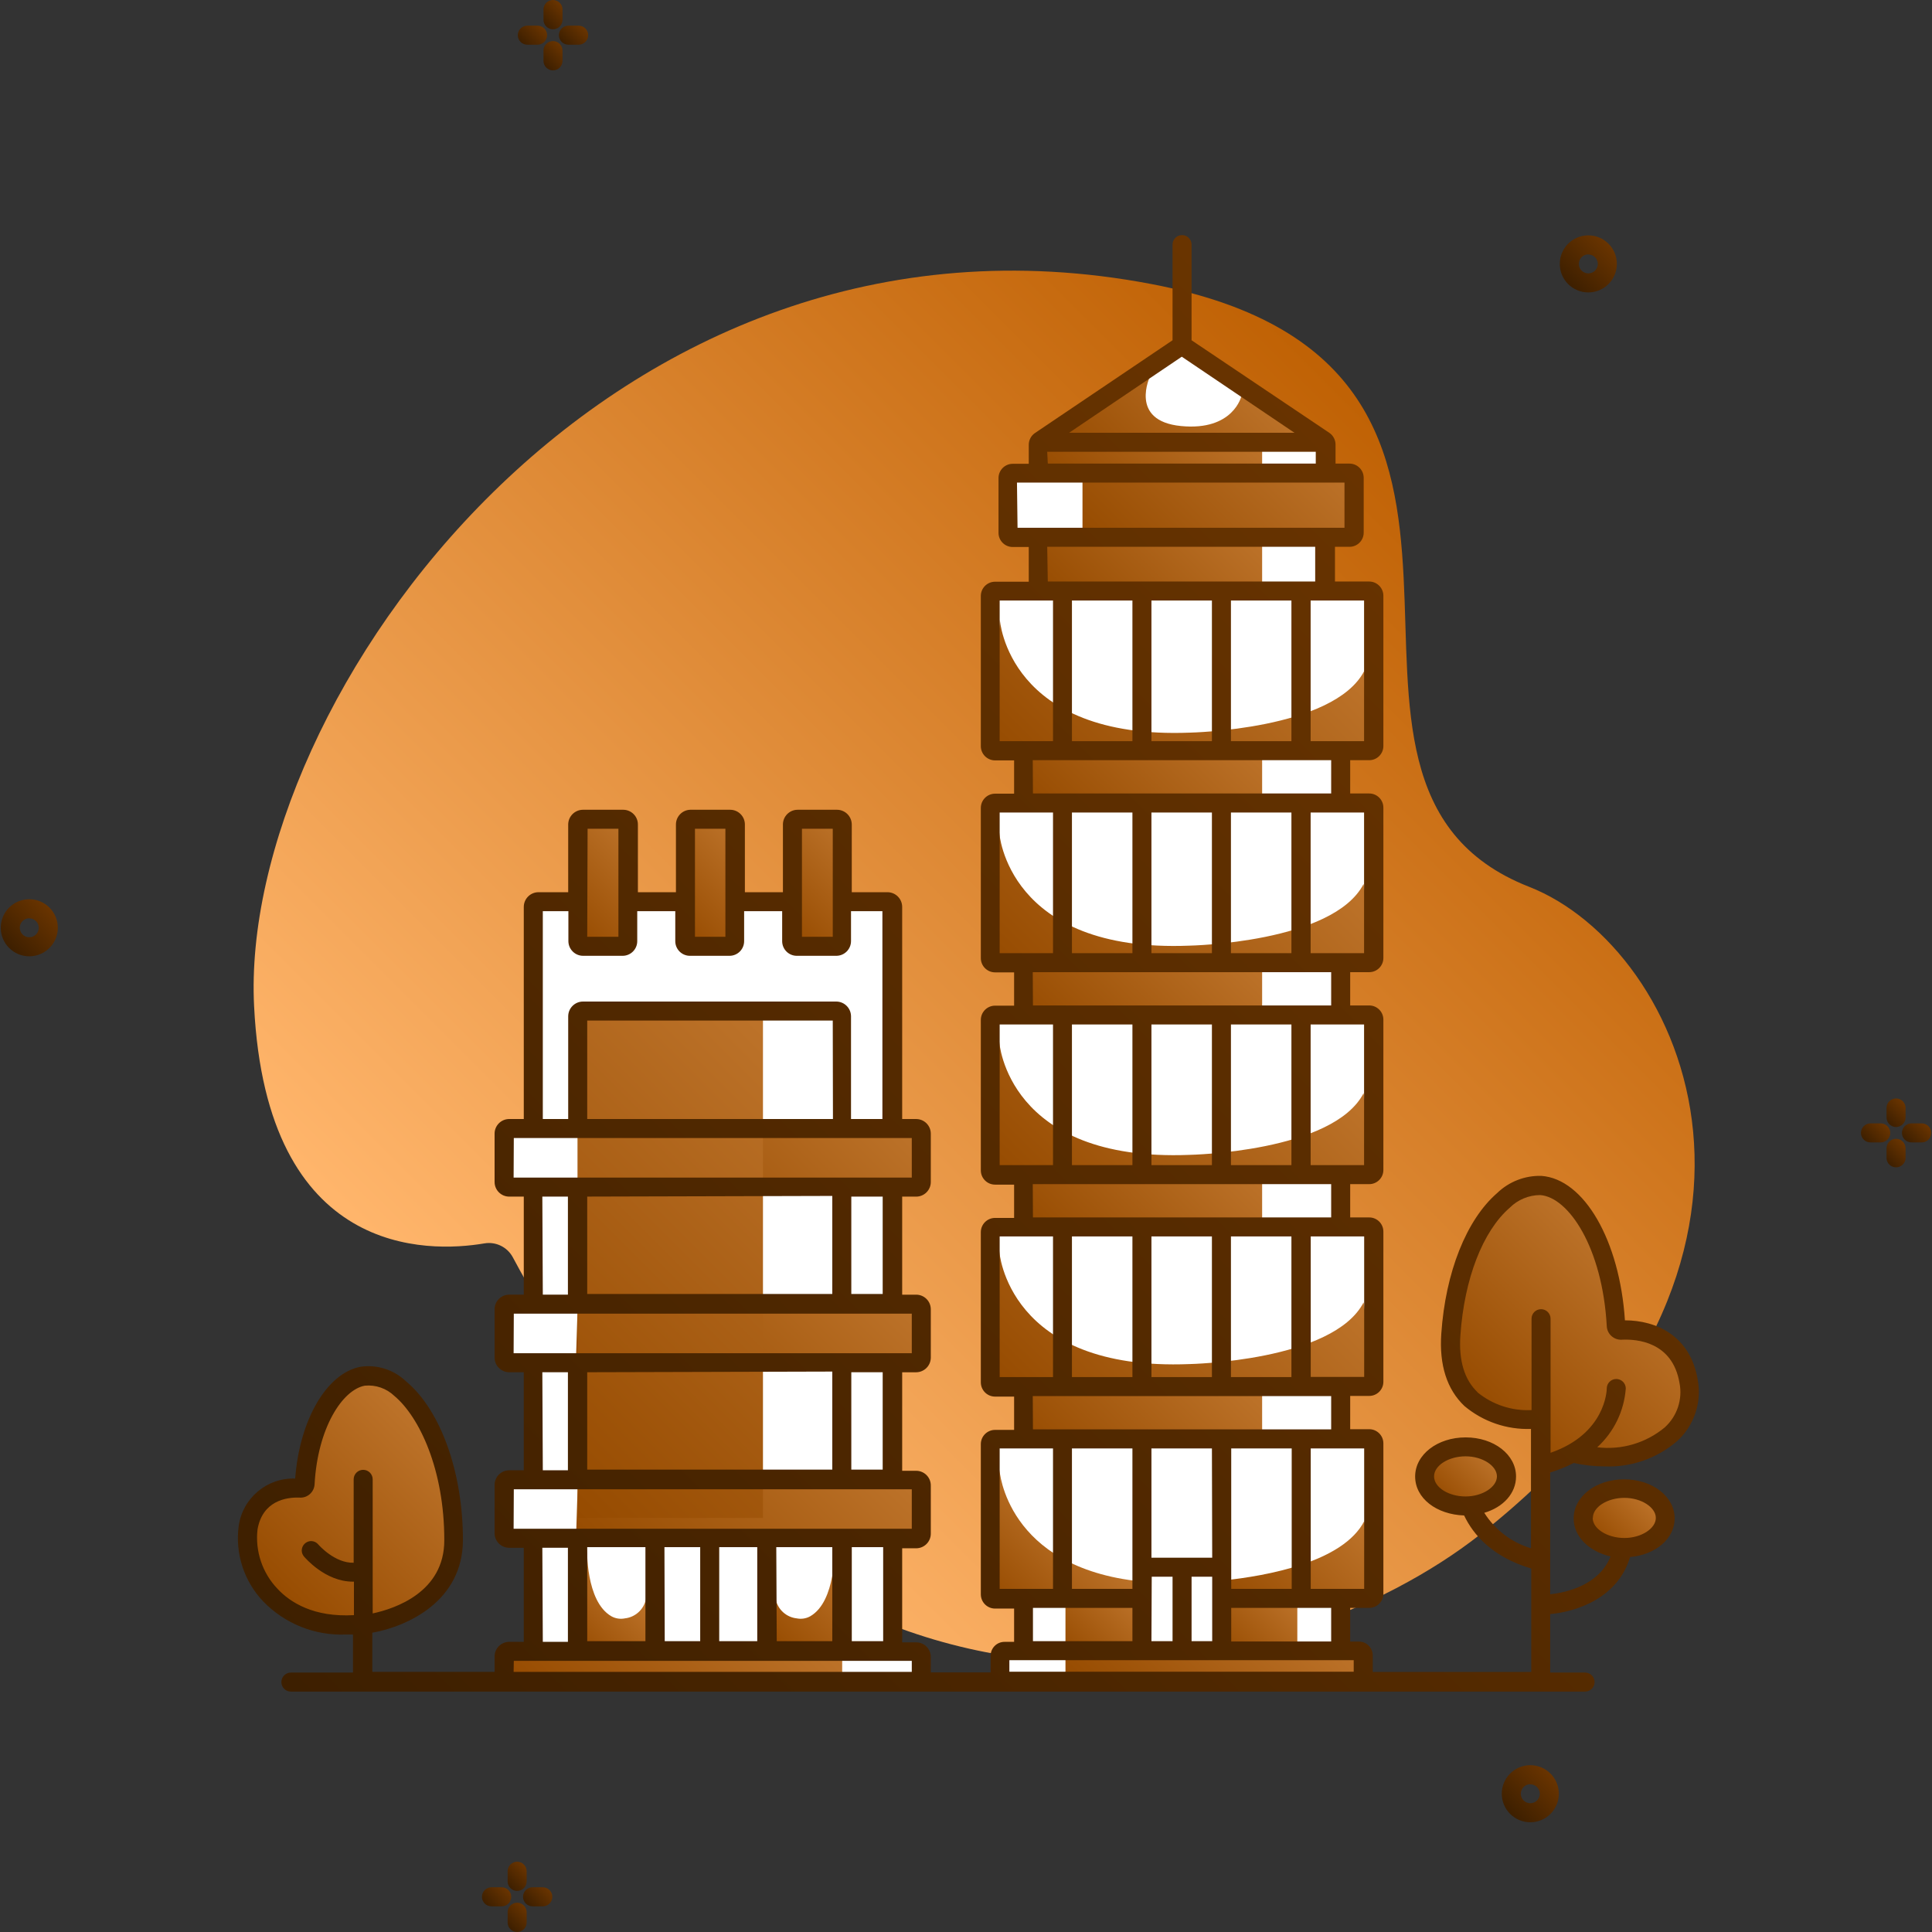 <!-- icon666.com - MILLIONS vector ICONS FREE -->
<svg id="Capa_1" enable-background="new 0 0 610.29 610.29" viewBox="0 0 610.29 610.29"
     xmlns="http://www.w3.org/2000/svg" xmlns:xlink="http://www.w3.org/1999/xlink">
    <rect x="0" y="0" width="610.29" height="610.29" fill="#333333" stroke="none"/>
    <linearGradient id="Contour_1_" gradientTransform="matrix(2.522 0 0 -2.522 2.969 1672.98)"
                    gradientUnits="userSpaceOnUse" x1="70.235" x2="189.565" y1="483.741" y2="603.07">
        <stop offset="0" stop-color="#ffb56b"></stop>
        <stop offset="1" stop-color="#bd5e00"></stop>
    </linearGradient>
    <linearGradient id="lg1">
        <stop offset="0" stop-color="#3d1f00"></stop>
        <stop offset="1" stop-color="#693400"></stop>
    </linearGradient>
    <linearGradient id="Contour-2_1_" gradientTransform="matrix(2.522 0 0 -2.522 2.969 1672.98)"
                    gradientUnits="userSpaceOnUse" x1="-.036" x2="5.003" xlink:href="#lg1" y1="544.587"
                    y2="549.625"></linearGradient>
    <linearGradient id="Contour-3_1_" gradientTransform="matrix(2.522 0 0 -2.522 2.969 1672.98)"
                    gradientUnits="userSpaceOnUse" x1="195.223" x2="200.261" xlink:href="#lg1" y1="627.733"
                    y2="632.771"></linearGradient>
    <linearGradient id="Contour-4_1_" gradientTransform="matrix(2.522 0 0 -2.522 2.969 1672.98)"
                    gradientUnits="userSpaceOnUse" x1="187.957" x2="192.995" xlink:href="#lg1" y1="436.131"
                    y2="441.169"></linearGradient>
    <linearGradient id="Contour-5_1_" gradientTransform="matrix(2.522 0 0 -2.522 2.969 1672.98)"
                    gradientUnits="userSpaceOnUse" x1="59.848" x2="62.183" xlink:href="#lg1" y1="424.583"
                    y2="426.906"></linearGradient>
    <linearGradient id="Contour-6_1_" gradientTransform="matrix(2.522 0 0 -2.522 2.969 1672.98)"
                    gradientUnits="userSpaceOnUse" x1="62.427" x2="64.702" xlink:href="#lg1" y1="427.15"
                    y2="429.424"></linearGradient>
    <linearGradient id="Contour-7_1_" gradientTransform="matrix(2.522 0 0 -2.522 2.969 1672.98)"
                    gradientUnits="userSpaceOnUse" x1="65.047" x2="67.322" xlink:href="#lg1" y1="424.625"
                    y2="426.911"></linearGradient>
    <linearGradient id="Contour-8_1_" gradientTransform="matrix(2.522 0 0 -2.522 2.969 1672.98)"
                    gradientUnits="userSpaceOnUse" x1="62.475" x2="64.749" xlink:href="#lg1" y1="422.052"
                    y2="424.339"></linearGradient>
    <linearGradient id="Contour-9_1_" gradientTransform="matrix(2.522 0 0 -2.522 2.969 1672.98)"
                    gradientUnits="userSpaceOnUse" x1="64.353" x2="66.676" xlink:href="#lg1" y1="657.748"
                    y2="660.071"></linearGradient>
    <linearGradient id="Contour-10_1_" gradientTransform="matrix(2.522 0 0 -2.522 2.969 1672.98)"
                    gradientUnits="userSpaceOnUse" x1="66.914" x2="69.201" xlink:href="#lg1" y1="660.309"
                    y2="662.596"></linearGradient>
    <linearGradient id="Contour-11_1_" gradientTransform="matrix(2.522 0 0 -2.522 2.969 1672.98)"
                    gradientUnits="userSpaceOnUse" x1="69.537" x2="71.812" xlink:href="#lg1" y1="657.781"
                    y2="660.068"></linearGradient>
    <linearGradient id="Contour-12_1_" gradientTransform="matrix(2.522 0 0 -2.522 2.969 1672.98)"
                    gradientUnits="userSpaceOnUse" x1="66.965" x2="69.252" xlink:href="#lg1" y1="655.22"
                    y2="657.495"></linearGradient>
    <linearGradient id="Contour-13_1_" gradientTransform="matrix(2.522 0 0 -2.522 2.969 1672.98)"
                    gradientUnits="userSpaceOnUse" x1="232.569" x2="234.891" xlink:href="#lg1" y1="520.261"
                    y2="522.584"></linearGradient>
    <linearGradient id="Contour-14_1_" gradientTransform="matrix(2.522 0 0 -2.522 2.969 1672.98)"
                    gradientUnits="userSpaceOnUse" x1="235.156" x2="237.43" xlink:href="#lg1" y1="522.808"
                    y2="525.095"></linearGradient>
    <linearGradient id="Contour-15_1_" gradientTransform="matrix(2.522 0 0 -2.522 2.969 1672.98)"
                    gradientUnits="userSpaceOnUse" x1="237.744" x2="240.031" xlink:href="#lg1" y1="520.303"
                    y2="522.59"></linearGradient>
    <linearGradient id="Contour-16_1_" gradientTransform="matrix(2.522 0 0 -2.522 2.969 1672.98)"
                    gradientUnits="userSpaceOnUse" x1="235.16" x2="237.435" xlink:href="#lg1" y1="517.765"
                    y2="520.04"></linearGradient>
    <linearGradient id="lg2">
        <stop offset="0" stop-color="#964b00"></stop>
        <stop offset="1" stop-color="#bd732a"></stop>
    </linearGradient>
    <linearGradient id="Contour-17_1_" gradientTransform="matrix(2.522 0 0 -2.522 2.969 1672.98)"
                    gradientUnits="userSpaceOnUse" x1="33.563" x2="54.054" xlink:href="#lg2" y1="462.601"
                    y2="483.104"></linearGradient>
    <linearGradient id="Contour-18_1_" gradientTransform="matrix(2.522 0 0 -2.522 2.969 1672.98)"
                    gradientUnits="userSpaceOnUse" x1="179.503" x2="185.457" xlink:href="#lg2" y1="475.092"
                    y2="481.046"></linearGradient>
    <linearGradient id="Contour-19_1_" gradientTransform="matrix(2.522 0 0 -2.522 2.969 1672.98)"
                    gradientUnits="userSpaceOnUse" x1="199.328" x2="205.389" xlink:href="#lg2" y1="469.661"
                    y2="475.734"></linearGradient>
    <linearGradient id="Contour-20_1_" gradientTransform="matrix(2.522 0 0 -2.522 2.969 1672.98)"
                    gradientUnits="userSpaceOnUse" x1="185.194" x2="204.155" xlink:href="#lg2" y1="485.588"
                    y2="504.537"></linearGradient>
    <linearGradient id="Contour-23_1_" gradientTransform="matrix(2.522 0 0 -2.522 2.969 1672.98)"
                    gradientUnits="userSpaceOnUse" x1="79.98" x2="105.051" xlink:href="#lg2" y1="505.415"
                    y2="530.487"></linearGradient>
    <linearGradient id="Contour-24_1_" gradientTransform="matrix(2.522 0 0 -2.522 2.969 1672.98)"
                    gradientUnits="userSpaceOnUse" x1="79.988" x2="104.787" xlink:href="#lg2" y1="483.782"
                    y2="508.593"></linearGradient>
    <linearGradient id="Contour-25_1_" gradientTransform="matrix(2.522 0 0 -2.522 2.969 1672.98)"
                    gradientUnits="userSpaceOnUse" x1="79.988" x2="104.787" xlink:href="#lg2" y1="461.153"
                    y2="485.964"></linearGradient>
    <linearGradient id="Contour-26_1_" gradientTransform="matrix(2.522 0 0 -2.522 2.969 1672.98)"
                    gradientUnits="userSpaceOnUse" x1="140.796" x2="160.872" xlink:href="#lg2" y1="444.592"
                    y2="464.68"></linearGradient>
    <linearGradient id="Contour-27_1_" gradientTransform="matrix(2.522 0 0 -2.522 2.969 1672.98)"
                    gradientUnits="userSpaceOnUse" x1="71.975" x2="94.707" xlink:href="#lg2" y1="443.225"
                    y2="465.969"></linearGradient>
    <linearGradient id="Contour-28_1_" gradientTransform="matrix(2.522 0 0 -2.522 2.969 1672.98)"
                    gradientUnits="userSpaceOnUse" x1="137.84" x2="155.021" xlink:href="#lg2" y1="599.864"
                    y2="617.045"></linearGradient>
    <linearGradient id="Contour-29_1_" gradientTransform="matrix(2.522 0 0 -2.522 2.969 1672.98)"
                    gradientUnits="userSpaceOnUse" x1="140.667" x2="161.699" xlink:href="#lg2" y1="589.745"
                    y2="610.764"></linearGradient>
    <linearGradient id="Contour-30_1_" gradientTransform="matrix(2.522 0 0 -2.522 2.969 1672.98)"
                    gradientUnits="userSpaceOnUse" x1="135.339" x2="150.953" xlink:href="#lg2" y1="598.244"
                    y2="613.859"></linearGradient>
    <linearGradient id="Contour-31_1_" gradientTransform="matrix(2.522 0 0 -2.522 2.969 1672.98)"
                    gradientUnits="userSpaceOnUse" x1="131.132" x2="159.401" xlink:href="#lg2" y1="561.373"
                    y2="589.642"></linearGradient>
    <linearGradient id="Contour-32_1_" gradientTransform="matrix(2.522 0 0 -2.522 2.969 1672.98)"
                    gradientUnits="userSpaceOnUse" x1="131.057" x2="159.336" xlink:href="#lg2" y1="534.697"
                    y2="562.964"></linearGradient>
    <linearGradient id="Contour-33_1_" gradientTransform="matrix(2.522 0 0 -2.522 2.969 1672.98)"
                    gradientUnits="userSpaceOnUse" x1="131.057" x2="159.336" xlink:href="#lg2" y1="508.495"
                    y2="536.762"></linearGradient>
    <linearGradient id="Contour-34_1_" gradientTransform="matrix(2.522 0 0 -2.522 2.969 1672.98)"
                    gradientUnits="userSpaceOnUse" x1="131.057" x2="159.336" xlink:href="#lg2" y1="482.292"
                    y2="510.559"></linearGradient>
    <linearGradient id="Contour-35_1_" gradientTransform="matrix(2.522 0 0 -2.522 2.969 1672.98)"
                    gradientUnits="userSpaceOnUse" x1="155.834" x2="169.816" xlink:href="#lg2" y1="458.694"
                    y2="472.677"></linearGradient>
    <linearGradient id="Contour-36_1_" gradientTransform="matrix(2.522 0 0 -2.522 2.969 1672.98)"
                    gradientUnits="userSpaceOnUse" x1="123.866" x2="134.371" xlink:href="#lg2" y1="462.088"
                    y2="472.593"></linearGradient>
    <linearGradient id="Contour-37_1_" gradientTransform="matrix(2.522 0 0 -2.522 2.969 1672.98)"
                    gradientUnits="userSpaceOnUse" x1="134.187" x2="151.641" xlink:href="#lg2" y1="583.961"
                    y2="601.416"></linearGradient>
    <linearGradient id="Contour-38_1_" gradientTransform="matrix(2.522 0 0 -2.522 2.969 1672.98)"
                    gradientUnits="userSpaceOnUse" x1="132.793" x2="151.177" xlink:href="#lg2" y1="557.294"
                    y2="575.677"></linearGradient>
    <linearGradient id="Contour-39_1_" gradientTransform="matrix(2.522 0 0 -2.522 2.969 1672.98)"
                    gradientUnits="userSpaceOnUse" x1="132.793" x2="151.177" xlink:href="#lg2" y1="529.9"
                    y2="548.284"></linearGradient>
    <linearGradient id="Contour-40_1_" gradientTransform="matrix(2.522 0 0 -2.522 2.969 1672.98)"
                    gradientUnits="userSpaceOnUse" x1="132.793" x2="151.177" xlink:href="#lg2" y1="503.697"
                    y2="522.081"></linearGradient>
    <linearGradient id="Contour-41_1_" gradientTransform="matrix(2.522 0 0 -2.522 2.969 1672.98)"
                    gradientUnits="userSpaceOnUse" x1="132.793" x2="151.177" xlink:href="#lg2" y1="476.303"
                    y2="494.687"></linearGradient>
    <linearGradient id="Contour-42_1_" gradientTransform="matrix(2.522 0 0 -2.522 2.969 1672.98)"
                    gradientUnits="userSpaceOnUse" x1="132.909" x2="140.895" xlink:href="#lg2" y1="455.44"
                    y2="463.425"></linearGradient>
    <linearGradient id="Contour-43_1_" gradientTransform="matrix(2.522 0 0 -2.522 2.969 1672.98)"
                    gradientUnits="userSpaceOnUse" x1="152.496" x2="160.827" xlink:href="#lg2" y1="455.267"
                    y2="463.598"></linearGradient>
    <linearGradient id="Contour-44_1_" gradientTransform="matrix(2.522 0 0 -2.522 2.969 1672.98)"
                    gradientUnits="userSpaceOnUse" x1="61.355" x2="104.697" xlink:href="#lg2" y1="483.021"
                    y2="526.363"></linearGradient>
    <linearGradient id="Contour-45_1_" gradientTransform="matrix(2.522 0 0 -2.522 2.969 1672.98)"
                    gradientUnits="userSpaceOnUse" x1="70.306" x2="77.964" xlink:href="#lg2" y1="457.134"
                    y2="464.792"></linearGradient>
    <linearGradient id="Contour-46_1_" gradientTransform="matrix(2.522 0 0 -2.522 2.969 1672.98)"
                    gradientUnits="userSpaceOnUse" x1="96.502" x2="106.673" xlink:href="#lg2" y1="455.866"
                    y2="466.049"></linearGradient>
    <linearGradient id="Contour-47_1_" gradientTransform="matrix(2.522 0 0 -2.522 2.969 1672.98)"
                    gradientUnits="userSpaceOnUse" x1="68.949" x2="79.648" xlink:href="#lg2" y1="547.397"
                    y2="558.097"></linearGradient>
    <linearGradient id="Contour-48_1_" gradientTransform="matrix(2.522 0 0 -2.522 2.969 1672.98)"
                    gradientUnits="userSpaceOnUse" x1="82.395" x2="93.095" xlink:href="#lg2" y1="547.397"
                    y2="558.097"></linearGradient>
    <linearGradient id="Contour-49_1_" gradientTransform="matrix(2.522 0 0 -2.522 2.969 1672.98)"
                    gradientUnits="userSpaceOnUse" x1="95.842" x2="106.542" xlink:href="#lg2" y1="547.397"
                    y2="558.097"></linearGradient>
    <linearGradient id="Contour-50_1_" gradientTransform="matrix(2.522 0 0 -2.522 2.969 1672.98)"
                    gradientUnits="userSpaceOnUse" x1="56.995" x2="204.508" xlink:href="#lg1" y1="429.216"
                    y2="576.717"></linearGradient>
    <g>
        <g id="Icon_16">
            <path id="Contour_26_"
                  d="m162.005 397.187c-1.736-3.263-5.37-5.043-9.012-4.416-17.724 3.004-68.761 4.566-72.726-74.889-4.927-96.338 111.988-260.866 283.456-228.153 137.763 26.285 34.906 157.319 119.288 190.393 49.385 19.346 94.025 118.567-15.651 204.752-59.299 46.591-211.541 87.776-305.355-87.687z"
                  fill="url(#Contour_1_)"></path>
            <path id="Contour-2_26_"
                  d="m9.252 302.081c-4.977 0-9.012-4.035-9.012-9.012s4.035-9.012 9.012-9.012 9.012 4.035 9.012 9.012-4.035 9.012-9.012 9.012zm0-12.016c-1.659 0-3.004 1.345-3.004 3.004s1.345 3.004 3.004 3.004 3.004-1.345 3.004-3.004c-.016-1.647-1.357-2.974-3.004-2.974z"
                  fill="url(#Contour-2_1_)"></path>
            <path id="Contour-3_26_"
                  d="m501.726 92.373c-4.977 0-9.012-4.035-9.012-9.012s4.035-9.012 9.012-9.012 9.012 4.035 9.012 9.012-4.035 9.012-9.012 9.012zm0-12.016c-1.659 0-3.004 1.345-3.004 3.004s1.345 3.004 3.004 3.004 3.004-1.345 3.004-3.004c-.016-1.647-1.357-2.974-3.004-2.974z"
                  fill="url(#Contour-3_1_)"></path>
            <path id="Contour-4_26_"
                  d="m483.401 575.624c-4.977 0-9.012-4.035-9.012-9.012s4.035-9.012 9.012-9.012 9.012 4.035 9.012 9.012-4.035 9.012-9.012 9.012zm0-12.016c-1.659 0-3.004 1.345-3.004 3.004s1.345 3.004 3.004 3.004 3.004-1.345 3.004-3.004c-.017-1.647-1.357-2.974-3.004-2.974z"
                  fill="url(#Contour-4_1_)"></path>
            <g id="Group_26_">
                <path id="Contour-5_26_"
                      d="m161.494 599.175c0-1.659-1.345-3.004-3.004-3.004h-3.244c-1.659 0-3.004 1.345-3.004 3.004s1.345 3.004 3.004 3.004h3.244c1.659 0 3.004-1.345 3.004-3.004z"
                      fill="url(#Contour-5_1_)"></path>
                <path id="Contour-6_26_"
                      d="m163.357 597.312c1.659 0 3.004-1.345 3.004-3.004v-3.214c0-1.659-1.345-3.004-3.004-3.004s-3.004 1.345-3.004 3.004v3.214c0 1.659 1.345 3.004 3.004 3.004z"
                      fill="url(#Contour-6_1_)"></path>
                <path id="Contour-7_26_"
                      d="m171.467 596.171h-3.244c-1.659 0-3.004 1.345-3.004 3.004s1.345 3.004 3.004 3.004h3.244c1.659 0 3.004-1.345 3.004-3.004s-1.344-3.004-3.004-3.004z"
                      fill="url(#Contour-7_1_)"></path>
                <path id="Contour-8_26_"
                      d="m163.357 601.037c-1.659 0-3.004 1.345-3.004 3.004v3.244c0 1.659 1.345 3.004 3.004 3.004s3.004-1.345 3.004-3.004v-3.244c0-1.659-1.345-3.004-3.004-3.004z"
                      fill="url(#Contour-8_1_)"></path>
            </g>
            <g id="Group-2_26_">
                <path id="Contour-9_26_"
                      d="m172.819 11.115c0-1.659-1.345-3.004-3.004-3.004h-3.244c-1.659 0-3.004 1.345-3.004 3.004s1.345 3.004 3.004 3.004h3.244c1.659 0 3.004-1.345 3.004-3.004z"
                      fill="url(#Contour-9_1_)"></path>
                <path id="Contour-10_26_"
                      d="m174.682 9.252c1.659 0 3.004-1.345 3.004-3.004v-3.244c0-1.659-1.345-3.004-3.004-3.004s-3.004 1.345-3.004 3.004v3.244c0 1.659 1.345 3.004 3.004 3.004z"
                      fill="url(#Contour-10_1_)"></path>
                <path id="Contour-11_26_"
                      d="m182.792 8.111h-3.244c-1.659 0-3.004 1.345-3.004 3.004s1.345 3.004 3.004 3.004h3.244c1.659 0 3.004-1.345 3.004-3.004s-1.344-3.004-3.004-3.004z"
                      fill="url(#Contour-11_1_)"></path>
                <path id="Contour-12_26_"
                      d="m174.682 12.977c-1.659 0-3.004 1.345-3.004 3.004v3.244c0 1.659 1.345 3.004 3.004 3.004s3.004-1.345 3.004-3.004v-3.244c0-1.659-1.345-3.004-3.004-3.004z"
                      fill="url(#Contour-12_1_)"></path>
            </g>
            <g id="Group-3_26_">
                <path id="Contour-13_26_"
                      d="m597.102 357.865c0-1.659-1.345-3.004-3.004-3.004h-3.244c-1.659 0-3.004 1.345-3.004 3.004s1.345 3.004 3.004 3.004h3.244c1.659 0 3.004-1.345 3.004-3.004z"
                      fill="url(#Contour-13_1_)"></path>
                <path id="Contour-14_26_"
                      d="m598.935 356.002c1.659 0 3.004-1.345 3.004-3.004v-3.244c-.126-1.565-1.434-2.769-3.004-2.764-1.57-.005-2.878 1.199-3.004 2.764v3.244c0 1.659 1.345 3.004 3.004 3.004z"
                      fill="url(#Contour-14_1_)"></path>
                <path id="Contour-15_26_"
                      d="m607.045 354.861h-3.244c-1.659 0-3.004 1.345-3.004 3.004s1.345 3.004 3.004 3.004h3.244c1.659 0 3.004-1.345 3.004-3.004s-1.345-3.004-3.004-3.004z"
                      fill="url(#Contour-15_1_)"></path>
                <path id="Contour-16_26_"
                      d="m598.935 359.727c-1.659 0-3.004 1.345-3.004 3.004v3.244c.126 1.565 1.434 2.769 3.004 2.764 1.57.005 2.878-1.199 3.004-2.764v-3.244c0-1.659-1.345-3.004-3.004-3.004z"
                      fill="url(#Contour-16_1_)"></path>
            </g>
            <path id="Contour-17_26_"
                  d="m114.602 513.141s16.942-2.674 24.573-12.587c6.008-8.021 4.716-18.024.871-32.503 0 0-11.776-34.666-24.633-32.053s-18.715 21.208-19.226 34.275c0 0-18.024 1.923-18.024 15.44 0 21.298 22.47 30.46 35.267 27.426l1.111-7.029z"
                  fill="url(#Contour-17_1_)"></path>
            <ellipse id="Contour-18_26_" cx="463.214" cy="467.21" fill="url(#Contour-18_1_)" rx="12.376"
                     ry="8.501"></ellipse>
            <ellipse id="Contour-19_26_" cx="513.351" cy="480.758" fill="url(#Contour-19_1_)" rx="12.647"
                     ry="8.621"></ellipse>
            <path id="Contour-20_26_"
                  d="m485.504 448.375s-25.474 1.502-28.328-19.015 12.557-55.213 28.328-55.604 26.856 32.563 25.624 46.201c0 0 24.753-2.463 22.199 22.83-2.553 25.294-34.756 15.831-34.756 15.831l-12.016 2.764z"
                  fill="url(#Contour-20_1_)"></path>
            <path id="Contour-21_26_"
                  d="m160.533 531.135-1.322-8.472 9.192-1.562v-35.417h-8.351l.811-18.234h7.54v-36.979h-9.192v-18.504h9.192v-36.98h-9.192l-.961-18.504h10.153v-71.645h13.518l.571 14.089h15.741v-14.089h18.174v15.681l14.119-1.592 1.622-14.089h18.174v14.089h14.089l1.622-14.089h15.951v71.645h9.042v16.852l-9.042 2.704v35.928h9.042l-.45 17.993-8.592.511v36.979l9.042.661v17.573l-10.334.241 1.292 35.176 8.922 1.562.12 8.472z"
                  fill="#fff"></path>
            <path id="Contour-22_26_"
                  d="m315.839 529.903v-7.029l7.45-1.412v-16.973l-8.952.481-1.502-50.437h10.454v-15.951l-8.952-.571-1.502.571v-51.008h10.454v-18.024l-10.454.03v-47.493l10.454-1.472v-16.972l-10.454-1.022.391-48.424 10.063-.54v-16.973h-10.033l-.421-48.484h15.14v-18.475h-9.553v-20.277h8.291l1.262-11.535 44.579-28.298 45.601 29.65.661 10.183h8.891v18.805 1.472h-8.891v18.054l15.11-1.081v49.986l-10.424.451v17.873l8.952-1.351 1.472 51.458-10.424-1.022v16.522l10.424.06v49.927l-10.424.45 1.652 16.522h8.772v51.008h-10.424v15.951h10.424v48.965l-10.424 1.472v15.561l5.707.931 1.412 9.673z"
                  fill="#fff"></path>
            <path id="Contour-23_26_" d="m182.492 356.483v19.556l108.534-.18-1.622-19.376z"
                  fill="url(#Contour-23_1_)"></path>
            <path id="Contour-24_26_" d="m182.492 411.967-.571 18.053 108.655-.06-1.563-17.993z"
                  fill="url(#Contour-24_1_)"></path>
            <path id="Contour-25_26_" d="m182.492 469.042-.571 18.054 108.655-.06-1.563-17.994z"
                  fill="url(#Contour-25_1_)"></path>
            <path id="Contour-26_25_" d="m336.566 521.101v9.042l94.055.992-1.412-9.673z"
                  fill="url(#Contour-26_1_)"></path>
            <path id="Contour-27_25_" d="m266.033 521.912v9.223h-105.5l-1.202-8.472z" fill="url(#Contour-27_1_)"></path>
            <path id="Contour-28_24_"
                  d="m363.332 118.748s-6.909 14.209 9.733 15.831 19.105-9.553 19.105-9.553l20.697 10.574v4.115l-83.21-.661z"
                  fill="url(#Contour-28_1_)"></path>
            <path id="Contour-29_23_" d="m341.944 149.448v20.277h83.571l2.313-3.064-.121-17.213z"
                  fill="url(#Contour-29_1_)"></path>
            <path id="Contour-30_22_" d="m398.689 139.715v9.733h-69.032v-10.394z" fill="url(#Contour-30_1_)"></path>
            <path id="Contour-31_19_"
                  d="m315.839 195.74s2.403 37.97 60.08 35.687c0 0 45.42-.901 55.033-19.496l3.635 23.521-9.793 2.373-111.688-1.142z"
                  fill="url(#Contour-31_1_)"></path>
            <path id="Contour-32_19_"
                  d="m315.659 263.029s2.403 38 60.08 35.687c0 0 45.42-.871 55.003-19.496l3.665 23.521-9.793 2.373-111.688-1.111z"
                  fill="url(#Contour-32_1_)"></path>
            <path id="Contour-33_18_"
                  d="m315.659 329.117s2.403 38 60.08 35.687c0 0 45.42-.871 55.003-19.496l3.665 23.521-9.793 2.373-111.688-1.111z"
                  fill="url(#Contour-33_1_)"></path>
            <path id="Contour-34_14_"
                  d="m315.659 395.204s2.403 38 60.08 35.687c0 0 45.42-.871 55.003-19.496l3.665 23.521-9.793 2.373-111.688-1.111z"
                  fill="url(#Contour-34_1_)"></path>
            <path id="Contour-35_11_"
                  d="m386.282 499.262c14.029-1.472 38-5.828 44.669-18.775l3.665 23.521-9.793 2.373-39.052-.391z"
                  fill="url(#Contour-35_1_)"></path>
            <path id="Contour-36_10_" d="m360.058 505.721-46.922-.451 2.583-40.974s1.953 30.881 44.699 35.267z"
                  fill="url(#Contour-36_1_)"></path>
            <path id="Contour-37_10_" d="m398.689 169.365v17.333h-70.714v-16.973z" fill="url(#Contour-37_1_)"></path>
            <path id="Contour-38_9_" d="m398.689 235.452v17.333h-75.4v-16.972z" fill="url(#Contour-38_1_)"></path>
            <path id="Contour-39_8_" d="m398.689 304.544v17.333h-75.4v-16.973z" fill="url(#Contour-39_1_)"></path>
            <path id="Contour-40_8_" d="m398.689 370.632v17.333h-75.4v-16.973z" fill="url(#Contour-40_1_)"></path>
            <path id="Contour-41_8_" d="m398.689 439.723v17.333h-75.4v-16.972z" fill="url(#Contour-41_1_)"></path>
            <path id="Contour-42_8_" d="m336.566 504.91v17.753h24.243l.18-15.861z" fill="url(#Contour-42_1_)"></path>
            <path id="Contour-43_6_" d="m409.804 504.91v17.753h-24.273l-.18-15.861z" fill="url(#Contour-43_1_)"></path>
            <path id="Contour-44_6_" d="m241.01 319.384v160.112h-58.518v-157.619z" fill="url(#Contour-44_1_)"></path>
            <path id="Contour-45_6_"
                  d="m185.466 489.139s-.541 16.702 7.66 21.418c1.296.725 2.811.96 4.266.661 3.275-.366 5.948-2.786 6.639-6.008l2.644 14.119-25.294 1.862z"
                  fill="url(#Contour-45_1_)"></path>
            <path id="Contour-46_6_"
                  d="m263.6 489.139s.541 16.702-7.66 21.418c-1.297.723-2.81.957-4.266.661-3.279-.357-5.957-2.781-6.639-6.008l-2.674 14.119 25.324 1.862z"
                  fill="url(#Contour-46_1_)"></path>
            <path id="Contour-47_5_"
                  d="m184.114 258.793h12.497c.896 0 1.622.726 1.622 1.622v36.889c0 .896-.726 1.622-1.622 1.622h-12.497c-.896 0-1.622-.726-1.622-1.622v-36.889c0-.895.726-1.622 1.622-1.622z"
                  fill="url(#Contour-47_1_)"></path>
            <path id="Contour-48_5_"
                  d="m218.029 258.793h12.497c.896 0 1.622.726 1.622 1.622v36.889c0 .896-.726 1.622-1.622 1.622h-12.497c-.896 0-1.622-.726-1.622-1.622v-36.889c0-.895.726-1.622 1.622-1.622z"
                  fill="url(#Contour-48_1_)"></path>
            <path id="Contour-49_5_"
                  d="m251.944 258.793h12.497c.896 0 1.622.726 1.622 1.622v36.889c0 .896-.726 1.622-1.622 1.622h-12.497c-.896 0-1.622-.726-1.622-1.622v-36.889c0-.895.726-1.622 1.622-1.622z"
                  fill="url(#Contour-49_1_)"></path>
            <path id="Contour-50_4_"
                  d="m489.68 503.618v-38.481c2.56-.773 5.043-1.779 7.42-3.004 3.247.711 6.56 1.073 9.883 1.081 8.365.309 16.535-2.569 22.86-8.051 5.355-4.922 7.786-12.261 6.429-19.406-2.343-13.818-13.127-18.685-22.98-18.685-1.652-25.173-12.857-44.669-26.405-45.631-5.198-.138-10.232 1.821-13.969 5.437-9.703 8.411-16.312 25.023-17.633 44.399-.691 9.913 1.772 17.603 7.3 22.86 5.873 4.931 13.364 7.51 21.028 7.24v37.7c-6.112-1.824-11.353-5.806-14.75-11.205 6.008-1.772 10.033-6.158 10.033-11.475 0-6.909-6.999-12.346-15.921-12.346s-15.951 5.437-15.951 12.346 6.759 12.016 15.471 12.316c2.854 6.008 8.802 13.067 21.208 16.762v32.683h-50.076v-5.227c0-2.422-1.964-4.386-4.386-4.386-.01 0-.02 0-.03 0h-2.704v-10.634h6.008c2.477-.016 4.476-2.029 4.476-4.506v-47.463c0-2.472-2.004-4.476-4.476-4.476h-6.008v-10.514h6.008c2.472 0 4.476-2.004 4.476-4.476v-47.433c0-2.472-2.004-4.476-4.476-4.476h-6.008v-10.514h6.008c2.472 0 4.476-2.004 4.476-4.476v-47.493c0-2.472-2.004-4.476-4.476-4.476h-6.008v-10.514h6.008c2.472 0 4.476-2.004 4.476-4.476v-47.493c0-2.472-2.004-4.476-4.476-4.476h-6.008v-10.514h6.008c2.472 0 4.476-2.004 4.476-4.476v-47.459c0-2.477-1.999-4.489-4.476-4.506h-10.814v-10.965h4.596c2.472 0 4.476-2.004 4.476-4.476v-17.303c0-2.477-1.999-4.489-4.476-4.506h-4.416v-6.008c-.003-1.493-.745-2.889-1.983-3.725l-43.498-29.229v-30.22c0-1.659-1.345-3.004-3.004-3.004s-3.004 1.345-3.004 3.004v30.22l-43.438 29.289c-1.237.836-1.98 2.231-1.983 3.725v6.008h-5.077c-2.477.017-4.476 2.029-4.476 4.506v17.303c0 2.472 2.004 4.476 4.476 4.476h5.077v10.965h-10.634c-2.489 0-4.506 2.017-4.506 4.506v47.463c.017 2.477 2.029 4.476 4.506 4.476h6.008v10.514h-6.008c-2.477 0-4.489 1.999-4.506 4.476v47.493c.017 2.477 2.029 4.476 4.506 4.476h6.008v10.514h-6.008c-2.477 0-4.489 1.999-4.506 4.476v47.583c.017 2.477 2.029 4.476 4.506 4.476h6.008v10.514h-6.008c-2.477 0-4.489 1.999-4.506 4.476v47.493c.017 2.477 2.029 4.476 4.506 4.476h6.008v10.514h-6.008c-2.477 0-4.489 1.999-4.506 4.476v47.463c0 2.489 2.017 4.506 4.506 4.506h6.008v10.514h-3.004c-2.422-.017-4.399 1.933-4.416 4.356v.03 5.257h-18.895v-4.866c0-2.555-2.071-4.626-4.626-4.626h-4.416v-29.709h4.416c2.555 0 4.626-2.071 4.626-4.626v-15.23c0-2.555-2.071-4.626-4.626-4.626h-4.416v-31.121h4.416c2.56-.017 4.626-2.096 4.626-4.656v-15.23c0-2.555-2.071-4.626-4.626-4.626h-4.416v-30.971h4.416c2.555 0 4.626-2.071 4.626-4.626v-15.23c.017-2.555-2.041-4.639-4.596-4.656-.01 0-.02 0-.03 0h-4.416v-66.993c0-2.56-2.066-4.64-4.626-4.656h-11.295v-21.388c-.016-2.565-2.091-4.64-4.656-4.656h-12.467c-2.56.017-4.626 2.096-4.626 4.656v21.388h-12.016v-21.388c0-2.56-2.066-4.64-4.626-4.656h-12.647c-2.513.081-4.507 2.142-4.506 4.656v21.388h-12.016v-21.388c0-2.56-2.066-4.64-4.626-4.656h-12.737c-2.565.016-4.64 2.091-4.656 4.656v21.388h-9.463c-2.536.049-4.567 2.119-4.566 4.656v66.989h-4.596c-2.555 0-4.626 2.071-4.626 4.626v.03 15.23c0 2.555 2.071 4.626 4.626 4.626h4.596v30.971h-4.596c-2.555 0-4.626 2.071-4.626 4.626v15.23c0 2.56 2.066 4.64 4.626 4.656h4.596v30.971h-4.596c-2.555 0-4.626 2.071-4.626 4.626v15.23c0 2.555 2.071 4.626 4.626 4.626h4.596v29.709h-4.596c-2.555 0-4.626 2.071-4.626 4.626v4.866h-38.631v-12.376c11.175-2.013 28.568-9.973 28.628-29.259 0-21.358-6.999-41.064-18.024-50.197-3.803-3.612-9.045-5.293-14.239-4.566-10.724 1.953-19.316 16.702-20.727 35.327-8.921-.314-16.631 6.176-17.844 15.02-1.152 8.724 1.722 17.499 7.81 23.852 6.783 6.975 16.202 10.752 25.924 10.394h2.373v12.016h-19.615c-1.659 0-3.004 1.345-3.004 3.004s1.345 3.004 3.004 3.004h408.812c1.659 0 3.004-1.345 3.004-3.004s-1.345-3.004-3.004-3.004h-11.024v-18.474c8.531-.781 21.448-5.167 25.233-18.024 8.021-.691 14.089-5.768 14.089-12.196 0-6.909-7.029-12.346-15.951-12.346s-15.951 5.437-15.951 12.346c0 5.768 4.866 10.424 11.655 12.016-3.635 9.073-13.939 11.386-19.075 11.957zm-36.679-37.249c0-3.425 4.566-6.338 9.943-6.338s9.913 3.004 9.913 6.338-4.536 6.338-9.913 6.338-9.943-2.884-9.943-6.338zm-365.315 35.537c-4.796-5.006-7.119-11.886-6.338-18.775 1.562-9.012 9.012-10.214 13.218-10.063 2.447.202 4.595-1.618 4.797-4.065.004-.047.007-.094.009-.141.991-17.874 8.832-29.89 15.891-31.151 3.428-.325 6.828.86 9.312 3.244 7.87 6.579 15.801 23.251 15.771 45.601 0 16.432-15.621 21.599-22.62 23.101v-42.357c0-1.659-1.345-3.004-3.004-3.004s-3.004 1.345-3.004 3.004v26.345c-6.008.18-11.085-5.678-11.145-5.738-.553-.682-1.376-1.088-2.253-1.111-1.659 0-3.004 1.345-3.004 3.004.014.695.269 1.364.721 1.893.33.36 6.699 7.931 15.44 7.931h.33v10.574c-12.736.72-20.125-4.027-24.121-8.292zm332.812 16.612h-31.572v-10.604h31.572zm-62.783-60.981v44.369h-19.105v-44.369zm31.211 44.369v-44.369h19.105v44.369zm-6.008-9.853h-19.195v-34.516h19.105zm-19.105 6.008h6.579v20.367h-6.669zm12.586 0h6.519v20.367h-6.519zm54.523 3.845h-16.882v-44.369h16.882zm0-66.959h-16.882v-44.369h16.882zm-73.207-44.369v44.429h-19.105v-44.429zm6.008 0h19.105v44.429h-19.105zm25.113 0h19.105v44.429h-19.105zm42.056-22.53h-16.882v-44.429h16.882zm-73.177-44.429v44.429h-19.105v-44.429zm6.008 0h19.105v44.429h-19.105zm25.113 0h19.105v44.429h-19.105zm42.056-22.53h-16.882v-44.429h16.882zm-73.177-44.429v44.429h-19.105v-44.429zm6.008 0h19.105v44.429h-19.105zm25.113 0h19.105v44.429h-19.105zm42.056-22.529h-16.882v-44.429h16.882zm-73.177-44.429v44.429h-19.105v-44.429zm6.008 0h19.105v44.429h-19.105zm25.113 0h19.105v44.429h-19.105zm20.066-52.991h-71.194l35.597-24.032zm-78.103 6.008h84.833v3.725h-84.652zm-9.553 9.733h103.457v14.269h-103.277zm9.553 20.277h84.652v10.965h-84.472zm-15.02 16.973h16.852v44.429h-16.852zm10.454 50.437h94.265v10.514h-94.205zm-10.454 16.521h16.852v44.429h-16.852zm10.454 50.437h94.265v10.514h-94.205zm-10.454 16.522h16.852v44.429h-16.852zm10.454 50.437h94.265v10.514h-94.205zm-10.454 16.522h16.852v44.429h-16.852zm10.454 50.437h94.265v10.514h-94.205zm-10.454 16.522h16.852v44.369h-16.852zm10.514 50.377h31.422v10.514h-31.422zm-7.45 16.522h108.774v3.635h-108.774zm-39.863-6.008h-9.913v-29.709h9.913zm-75.1-29.71v29.709h-18.384v-29.709zm6.008 0h11.295v29.709h-11.205zm17.303 0h12.016v29.709h-12.016zm18.024 0h17.693v29.709h-17.543zm33.615-24.482h-9.913v-30.761h9.913zm-15.921-30.971v30.971h-77.413v-30.761zm15.921-24.513h-9.913v-30.761h9.913zm-15.921-30.971v30.971h-77.413v-30.761zm-9.583-115.984h9.733v34.125h-9.733zm-33.795 0h9.613v34.125h-9.613zm-33.915 0h9.733v34.125h-9.853zm-14.149 26.045h8.081v9.463c.017 2.56 2.096 4.626 4.656 4.626h12.467c2.555 0 4.626-2.071 4.626-4.626v-9.463h12.016v9.463c0 2.555 2.071 4.626 4.626 4.626h12.497c2.555 0 4.626-2.071 4.626-4.626v-9.463h12.016v9.463c0 2.555 2.071 4.626 4.626 4.626h12.467c2.56 0 4.64-2.066 4.656-4.626v-9.463h9.913v65.637h-9.913v-32.443c-.016-2.565-2.091-4.64-4.656-4.656h-80.026c-2.565.016-4.64 2.091-4.656 4.656v32.443h-8.021v-65.637zm91.652 65.637h-77.623v-31.091h77.563zm-100.814 6.008h125.717v12.497h-125.777zm9.012 18.504h8.081v30.971h-7.931zm-9.012 36.979h125.717v12.497h-125.777zm9.012 18.505h8.081v30.971h-7.931zm-9.012 36.979h125.717v12.467h-125.777zm9.012 18.475h8.081v29.709h-7.931zm-9.012 35.717h125.717v3.485h-125.777zm304.454-84.833c-4.176-3.965-6.008-10.033-5.437-18.024 1.232-17.814 7.059-32.894 15.591-40.283 2.552-2.548 6.007-3.984 9.613-3.995 9.012.661 19.676 16.672 21.028 41.395.114 2.478 2.208 4.397 4.686 4.296 4.776-.24 16.071.601 18.294 13.668 1.015 5.169-.751 10.492-4.656 14.029-5.942 4.941-13.658 7.212-21.328 6.278 5.263-4.811 8.487-11.453 9.012-18.565 0-1.659-1.345-3.004-3.004-3.004s-3.004 1.345-3.004 3.004c0 .601-.391 14.299-17.754 20.307v-42.356c0-1.659-1.345-3.004-3.004-3.004s-3.004 1.345-3.004 3.004v28.868c-6.197.309-12.287-1.693-17.093-5.617zm36.409 39.683c0-3.425 4.566-6.338 9.943-6.338s9.943 3.004 9.943 6.338-4.566 6.338-9.943 6.338-10.003-2.914-10.003-6.338z"
                  fill="url(#Contour-50_1_)"></path>
        </g>
    </g>
</svg>
